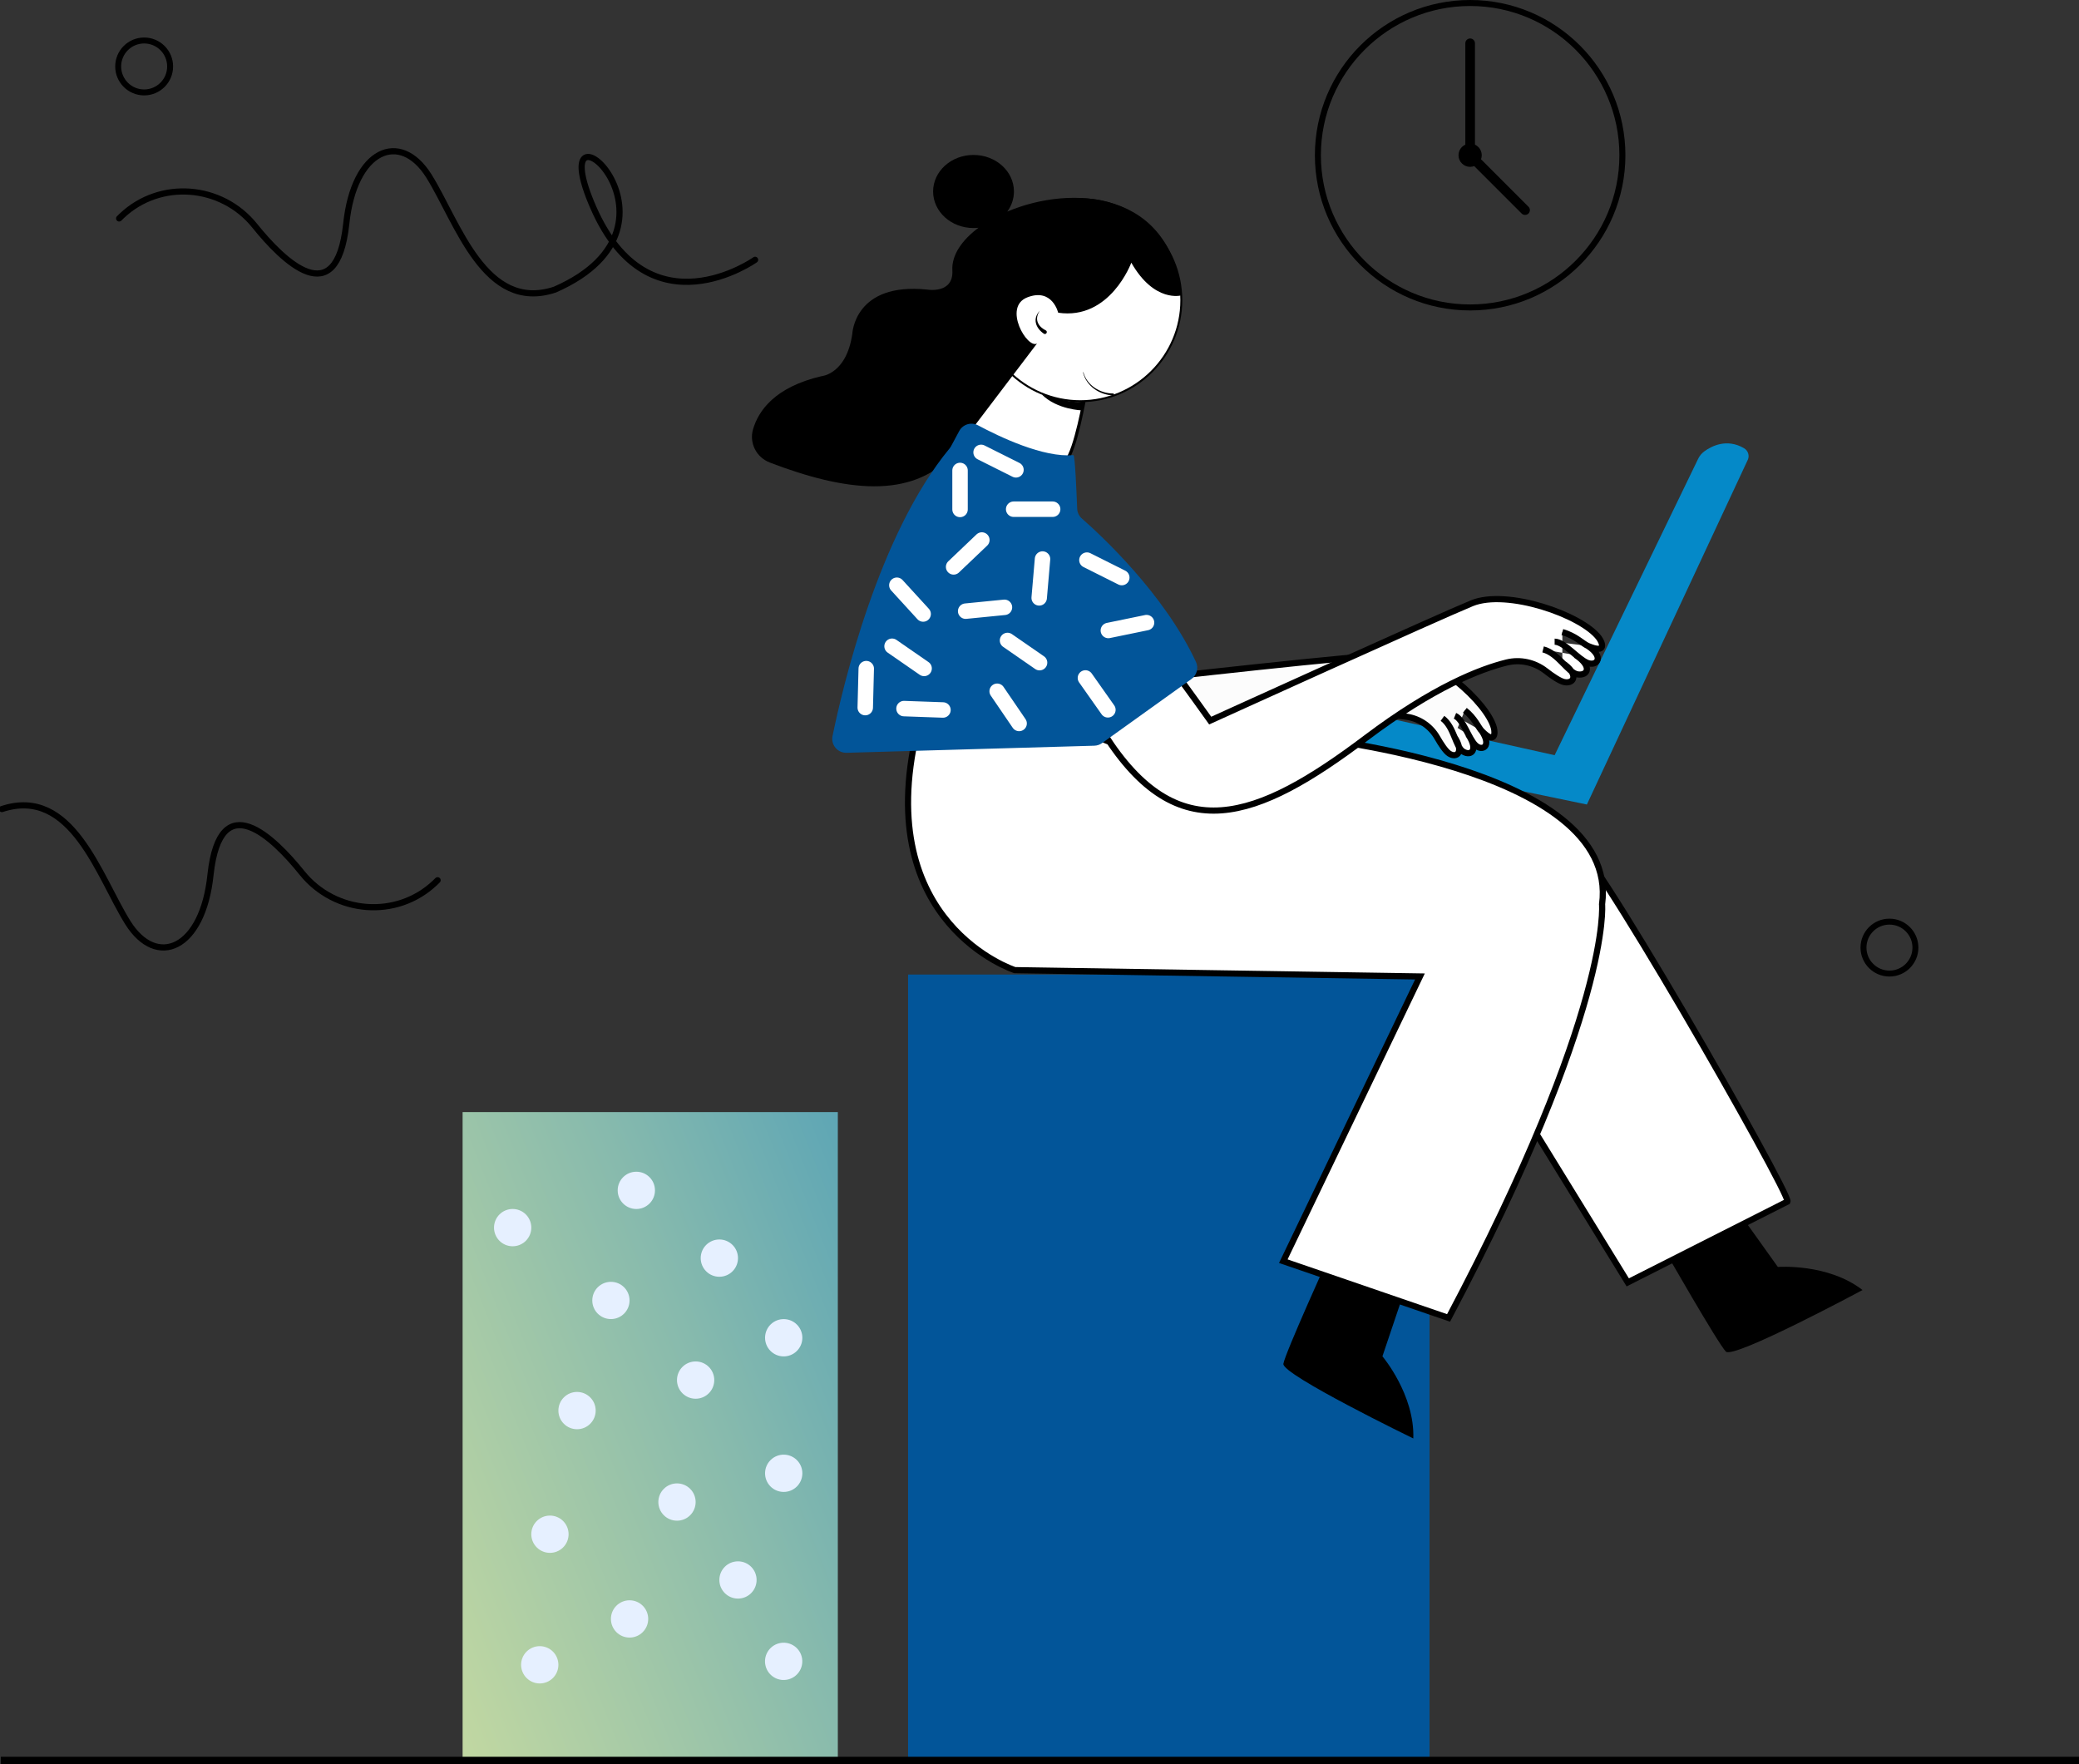 <svg width="647" height="549" viewBox="0 0 647 549" fill="none" xmlns="http://www.w3.org/2000/svg">
<rect x="0" y="0" width="647" height="549" fill="#333333" stroke="none"/>
<g clip-path="url(#clip0_447_7135)">
<path d="M543.91 143.115L493.85 250.346L409.047 232.736L413.424 219.329L483.813 235.002L528.462 142.798C528.911 141.851 529.595 141.036 530.442 140.42C532.702 138.783 537.41 136.355 542.746 139.467C544.016 140.208 544.539 141.783 543.916 143.115H543.91Z" fill="#0589C8"/>
<path d="M282.602 548.11H444.886L444.886 303.254H282.602V548.11Z" fill="#025599"/>
<path d="M436.798 402.536L430.223 422.056C430.223 422.056 440.31 433.97 439.83 447.614C439.83 447.614 398.861 427.721 399.396 424.378C399.938 421.035 413.904 390.267 413.904 390.267L436.804 402.53L436.798 402.536Z" fill="black"/>
<path d="M541.301 377.482L553.281 394.245C553.281 394.245 568.853 393.05 579.631 401.428C579.631 401.428 539.508 422.978 537.111 420.587C534.714 418.191 517.946 388.861 517.946 388.861L541.301 377.488V377.482Z" fill="black"/>
<path d="M488.608 261.344C491.329 256.035 557.341 371.581 556.276 373.897L506.571 399.044L473.036 344.567L488.608 261.351V261.344Z" fill="white" stroke="black" stroke-width="1.92" stroke-miterlimit="10"/>
<path d="M402.802 228.952C402.802 228.952 504.348 237.996 498.576 281.4C498.576 281.4 501.639 314.029 450.807 410.111L399.377 392.452L441.897 303.852L315.838 301.885C315.838 301.885 271.276 287.525 285.323 227.738L343.683 215.208L402.802 228.952Z" fill="white" stroke="black" stroke-width="1.92" stroke-miterlimit="10"/>
<path d="M337.693 123.047C337.693 123.047 334.698 140.407 331.703 143.401C328.708 146.395 319.126 146.395 319.126 146.395L301.761 132.627L314.338 114.065L337.693 123.047Z" fill="white" stroke="black" stroke-width="0.96" stroke-miterlimit="10"/>
<path d="M341.236 124.425C358.374 121.644 370.012 105.5 367.23 88.367C364.448 71.235 348.3 59.6 331.162 62.381C314.024 65.162 302.386 81.306 305.168 98.439C307.95 115.571 324.098 127.206 341.236 124.425Z" fill="white"/>
<path d="M336.199 62.283C353.371 62.283 367.337 76.251 367.337 93.412C367.337 110.573 353.365 124.541 336.199 124.541C319.033 124.541 305.061 110.573 305.061 93.412C305.061 76.251 319.033 62.283 336.199 62.283ZM336.199 61.685C318.671 61.685 304.463 75.89 304.463 93.412C304.463 110.934 318.671 125.139 336.199 125.139C353.726 125.139 367.934 110.934 367.934 93.412C367.934 75.89 353.726 61.685 336.199 61.685Z" fill="black"/>
<path d="M452.8 222.74C455.346 223.779 457.028 229.817 459.157 231.877C461.286 233.938 464.362 232.226 461.156 227.483M452.538 229.17C455.745 233.913 453.429 236.104 450.963 234.467C449.873 233.745 448.46 231.597 447.265 229.512C445.272 226.039 441.816 223.642 437.857 223.051C430.204 221.912 415.803 221.625 392.504 227.757C354.535 237.753 330.545 236.844 323.715 198.402L349.604 191.772C349.903 192.488 354.454 211.654 354.454 211.654C354.454 211.654 424.619 203.599 435.08 203.605C445.901 203.605 462.837 218.532 464.916 226.518C465.309 228.024 465.371 231.759 461.156 227.489C460.041 226.362 459.02 223.511 455.876 221.034M456.934 228.597C460.141 233.34 457.905 235.407 455.359 233.894C452.943 232.456 452.563 226.213 448.908 223.53" fill="#FCFCFC"/>
<path d="M452.8 222.74C455.346 223.779 457.028 229.817 459.157 231.877C461.286 233.938 464.362 232.226 461.156 227.483M452.538 229.17C455.745 233.913 453.429 236.104 450.963 234.467C449.873 233.745 448.46 231.597 447.265 229.512C445.272 226.039 441.816 223.642 437.857 223.051C430.204 221.912 415.803 221.625 392.504 227.757C354.535 237.753 330.545 236.844 323.715 198.402L349.604 191.772C349.903 192.488 354.454 211.654 354.454 211.654C354.454 211.654 424.619 203.599 435.08 203.605C445.901 203.605 462.837 218.532 464.916 226.518C465.309 228.024 465.371 231.759 461.156 227.489C460.041 226.362 459.02 223.511 455.876 221.034M456.934 228.597C460.141 233.34 457.905 235.407 455.359 233.894C452.943 232.456 452.563 226.213 448.908 223.53" stroke="black" stroke-width="1.92" stroke-miterlimit="10"/>
<path d="M480.221 202.074C485.009 203.269 487.972 209.407 490.998 209.855C494.186 210.328 495.587 207.328 490.401 203.867M494.193 201.01C499.379 204.471 496.988 207.458 493.993 206.263C490.998 205.068 486.808 199.678 483.813 199.678M494.193 201.01C499.379 204.471 496.988 207.458 493.993 206.263C490.998 205.068 486.808 199.678 483.813 199.678M486.21 206.263C491.397 209.724 489.971 212.88 486.808 212.251C485.413 211.971 483.103 210.39 481.036 208.784C477.593 206.101 473.123 205.112 468.889 206.157C460.707 208.168 446.075 213.82 425.13 229.618C390.997 255.363 366.44 264.338 343.689 228.423L367.044 211.062C367.642 211.66 376.626 224.234 376.626 224.234C376.626 224.234 447.526 192.028 458.067 187.714C468.976 183.251 492.2 191.306 497.592 198.489C498.607 199.846 500.213 203.58 494.199 201.016C492.611 200.337 490.407 197.891 486.217 196.69" fill="white"/>
<path d="M480.221 202.074C485.009 203.269 487.972 209.407 490.998 209.855C494.186 210.328 495.587 207.328 490.401 203.867M494.193 201.01C499.379 204.471 496.988 207.458 493.993 206.263C490.998 205.068 486.808 199.678 483.813 199.678M486.21 206.263C491.397 209.724 489.971 212.88 486.808 212.251C485.413 211.971 483.103 210.39 481.036 208.784C477.593 206.101 473.123 205.112 468.889 206.157C460.707 208.168 446.075 213.82 425.13 229.618C390.997 255.363 366.44 264.338 343.689 228.423L367.044 211.062C367.642 211.66 376.626 224.234 376.626 224.234C376.626 224.234 447.526 192.028 458.067 187.714C468.976 183.251 492.2 191.306 497.592 198.489C498.607 199.846 500.213 203.58 494.199 201.016C492.611 200.337 490.407 197.891 486.217 196.69" stroke="black" stroke-width="1.92" stroke-miterlimit="10"/>
<path d="M143.966 547.805H260.741V346.054H143.966L143.966 547.805Z" fill="url(#paint0_linear_447_7135)"/>
<path d="M198.03 376.212C201.234 376.212 203.832 373.615 203.832 370.411C203.832 367.207 201.234 364.61 198.03 364.61C194.825 364.61 192.227 367.207 192.227 370.411C192.227 373.615 194.825 376.212 198.03 376.212Z" fill="#E6F0FF"/>
<path d="M163.646 386.109C165.912 383.844 165.912 380.171 163.646 377.905C161.38 375.639 157.705 375.639 155.439 377.905C153.173 380.171 153.173 383.844 155.439 386.109C157.705 388.375 161.38 388.375 163.646 386.109Z" fill="#E6F0FF"/>
<path d="M190.122 410.466C193.323 410.466 195.919 407.872 195.919 404.671C195.919 401.471 193.323 398.876 190.122 398.876C186.92 398.876 184.325 401.471 184.325 404.671C184.325 407.872 186.92 410.466 190.122 410.466Z" fill="#E6F0FF"/>
<path d="M183.682 443.042C185.948 440.776 185.948 437.103 183.682 434.838C181.416 432.572 177.742 432.572 175.475 434.838C173.209 437.103 173.209 440.776 175.475 443.042C177.742 445.307 181.416 445.307 183.682 443.042Z" fill="#E6F0FF"/>
<path d="M175.251 481.514C177.517 479.249 177.517 475.576 175.251 473.31C172.985 471.045 169.31 471.045 167.044 473.31C164.778 475.576 164.778 479.249 167.044 481.514C169.31 483.78 172.985 483.78 175.251 481.514Z" fill="#E6F0FF"/>
<path d="M195.925 509.574C199.13 509.574 201.728 506.976 201.728 503.772C201.728 500.568 199.13 497.971 195.925 497.971C192.72 497.971 190.122 500.568 190.122 503.772C190.122 506.976 192.72 509.574 195.925 509.574Z" fill="#E6F0FF"/>
<path d="M173.34 520.255C174.56 517.292 173.146 513.901 170.182 512.682C167.219 511.463 163.827 512.876 162.607 515.839C161.388 518.802 162.801 522.192 165.765 523.411C168.729 524.631 172.12 523.217 173.34 520.255Z" fill="#E6F0FF"/>
<path d="M214.789 471.502C217.055 469.236 217.055 465.563 214.789 463.297C212.523 461.032 208.849 461.032 206.582 463.297C204.316 465.563 204.316 469.236 206.582 471.502C208.849 473.767 212.523 473.767 214.789 471.502Z" fill="#E6F0FF"/>
<path d="M216.484 435.252C219.689 435.252 222.287 432.655 222.287 429.451C222.287 426.247 219.689 423.65 216.484 423.65C213.279 423.65 210.681 426.247 210.681 429.451C210.681 432.655 213.279 435.252 216.484 435.252Z" fill="#E6F0FF"/>
<path d="M247.503 420.823C250.014 418.831 250.433 415.182 248.441 412.672C246.448 410.163 242.798 409.743 240.288 411.735C237.778 413.727 237.358 417.376 239.35 419.886C241.343 422.395 244.993 422.815 247.503 420.823Z" fill="#E6F0FF"/>
<path d="M247.503 462.998C250.014 461.006 250.433 457.357 248.441 454.847C246.448 452.338 242.798 451.918 240.288 453.91C237.778 455.902 237.358 459.551 239.35 462.061C241.343 464.57 244.993 464.99 247.503 462.998Z" fill="#E6F0FF"/>
<path d="M229.665 497.442C232.867 497.442 235.462 494.847 235.462 491.647C235.462 488.446 232.867 485.852 229.665 485.852C226.464 485.852 223.869 488.446 223.869 491.647C223.869 494.847 226.464 497.442 229.665 497.442Z" fill="#E6F0FF"/>
<path d="M245.356 522.583C248.455 521.767 250.306 518.594 249.49 515.495C248.674 512.397 245.501 510.547 242.401 511.362C239.302 512.178 237.451 515.351 238.267 518.449C239.083 521.548 242.257 523.398 245.356 522.583Z" fill="#E6F0FF"/>
<path d="M227.969 395.599C230.235 393.333 230.235 389.66 227.969 387.394C225.703 385.129 222.029 385.129 219.762 387.394C217.496 389.66 217.496 393.333 219.763 395.599C222.029 397.864 225.703 397.864 227.969 395.599Z" fill="#E6F0FF"/>
<path d="M234.996 80.845C234.996 80.845 202.058 104.193 184.693 64.679C167.327 25.166 219.635 69.572 172.663 90.125C150.859 97.308 142.472 69.174 133.493 54.801C124.509 40.435 110.138 46.416 107.741 69.765C104.703 97.539 88.134 81.274 79.249 70.225C68.963 57.434 49.842 55.872 37.919 67.15C37.639 67.418 37.358 67.692 37.078 67.972" stroke="black" stroke-width="1.92" stroke-miterlimit="10" stroke-linecap="round"/>
<path d="M0.598 251.759C22.402 244.575 30.789 272.71 39.768 287.083C48.752 301.449 63.123 295.467 65.52 272.119C68.558 244.345 85.127 260.61 94.012 271.658C104.298 284.45 123.419 286.012 135.342 274.733C135.623 274.466 135.903 274.192 136.183 273.912" stroke="black" stroke-width="1.92" stroke-miterlimit="10" stroke-linecap="round"/>
<path d="M647 548.104H0.249" stroke="black" stroke-width="2.88" stroke-miterlimit="10"/>
<path d="M239.503 143.906C262.971 152.9 283.468 155.465 296.375 141.609L322.725 106.888C319.73 108.687 311.947 95.516 319.73 92.522C327.513 89.528 329.312 97.309 329.312 97.309C345.482 99.705 352.07 81.741 352.07 81.741C359.255 94.315 367.642 91.918 367.642 91.918C364.454 59.301 333.521 57.341 313.466 65.843C314.786 64.051 315.546 61.897 315.546 59.588C315.546 53.307 309.917 48.215 302.969 48.215C296.02 48.215 290.391 53.307 290.391 59.588C290.391 65.868 296.02 70.96 302.969 70.96C303.492 70.96 304.002 70.929 304.513 70.873C299.32 74.745 296.113 79.419 296.381 84.131C296.805 91.526 288.598 90.119 288.598 90.119C265.841 87.723 265.243 103.888 265.243 103.888C263.444 116.462 255.661 117.059 255.661 117.059C241.122 120.439 236.023 127.828 234.342 133.616C233.115 137.843 235.394 142.318 239.51 143.893L239.503 143.906Z" fill="black"/>
<path d="M334.063 141.609C334.542 141.565 335.047 153.547 335.227 158.278C335.271 159.473 335.806 160.587 336.709 161.372C342.188 166.158 362.243 184.589 372.199 205.989C373.071 207.863 372.455 210.098 370.773 211.305L342.967 231.236C342.263 231.74 341.429 232.02 340.563 232.045L263.468 234.249C260.673 234.33 258.525 231.778 259.091 229.039C262.348 213.222 273.499 166.214 295.515 139.536C295.69 139.324 295.845 139.094 295.976 138.851L298.51 134.133C299.643 132.023 302.271 131.226 304.382 132.359C310.975 135.888 324.761 142.499 334.063 141.615V141.609Z" fill="#025599"/>
<path d="M298.772 146.395V158.527" stroke="white" stroke-width="4.81" stroke-miterlimit="10" stroke-linecap="round"/>
<path d="M327.594 158.452H315.458" stroke="white" stroke-width="4.81" stroke-miterlimit="10" stroke-linecap="round"/>
<path d="M296.773 176.404L305.559 168.038" stroke="white" stroke-width="4.81" stroke-miterlimit="10" stroke-linecap="round"/>
<path d="M324.443 173.958L323.403 186.046" stroke="white" stroke-width="4.81" stroke-miterlimit="10" stroke-linecap="round"/>
<path d="M338.26 174.294L349.106 179.728" stroke="white" stroke-width="4.81" stroke-miterlimit="10" stroke-linecap="round"/>
<path d="M344.928 196.192L356.814 193.746" stroke="white" stroke-width="4.81" stroke-miterlimit="10" stroke-linecap="round"/>
<path d="M337.792 210.963L344.785 220.878" stroke="white" stroke-width="4.81" stroke-miterlimit="10" stroke-linecap="round"/>
<path d="M305.322 140.768L316.175 146.202" stroke="white" stroke-width="4.81" stroke-miterlimit="10" stroke-linecap="round"/>
<path d="M279.109 182.112L287.291 191.063" stroke="white" stroke-width="4.81" stroke-miterlimit="10" stroke-linecap="round"/>
<path d="M300.521 190.179L312.594 188.984" stroke="white" stroke-width="4.81" stroke-miterlimit="10" stroke-linecap="round"/>
<path d="M313.547 199.298L323.522 206.201" stroke="white" stroke-width="4.81" stroke-miterlimit="10" stroke-linecap="round"/>
<path d="M277.615 201.097L287.589 208" stroke="white" stroke-width="4.81" stroke-miterlimit="10" stroke-linecap="round"/>
<path d="M269.583 208.062L269.271 220.188" stroke="white" stroke-width="4.81" stroke-miterlimit="10" stroke-linecap="round"/>
<path d="M293.455 220.929L281.332 220.499" stroke="white" stroke-width="4.81" stroke-miterlimit="10" stroke-linecap="round"/>
<path d="M317.158 225.124L310.322 215.102" stroke="white" stroke-width="4.81" stroke-miterlimit="10" stroke-linecap="round"/>
<path d="M323.621 96.667C321.859 99.182 322.887 101.516 325.433 102.786C326.174 103.16 325.601 104.255 324.873 103.857C322.264 102.07 321.249 99.139 323.615 96.674L323.621 96.667Z" fill="black"/>
<path d="M346.379 123.047C342.139 122.86 338.042 120.115 337.046 115.876C337.027 115.808 337.133 115.777 337.151 115.845C338.26 119.891 342.319 122.431 346.404 122.443C346.802 122.443 346.784 123.06 346.385 123.041L346.379 123.047Z" fill="black"/>
<path d="M588.012 302.949C592.475 302.949 596.093 299.332 596.093 294.87C596.093 290.408 592.475 286.79 588.012 286.79C583.548 286.79 579.93 290.408 579.93 294.87C579.93 299.332 583.548 302.949 588.012 302.949Z" stroke="black" stroke-width="1.85" stroke-miterlimit="10" stroke-linecap="round"/>
<path d="M44.861 28.758C49.325 28.758 52.943 25.14 52.943 20.678C52.943 16.216 49.325 12.598 44.861 12.598C40.398 12.598 36.779 16.216 36.779 20.678C36.779 25.14 40.398 28.758 44.861 28.758Z" stroke="black" stroke-width="1.85" stroke-miterlimit="10" stroke-linecap="round"/>
<path d="M336.803 127.703C336.803 127.703 329.014 127.541 324.226 122.755C324.226 122.755 333.21 125.749 337.102 124.902L336.803 127.703Z" fill="black"/>
<path d="M457.519 1.867C483.128 1.867 503.968 22.695 503.968 48.303C503.968 73.91 483.134 94.738 457.519 94.738C431.904 94.738 411.071 73.91 411.071 48.303C411.071 22.695 431.904 1.867 457.519 1.867ZM457.519 0C430.839 0 409.203 21.624 409.203 48.303C409.203 74.981 430.833 96.605 457.519 96.605C484.205 96.605 505.836 74.981 505.836 48.303C505.836 21.624 484.199 0 457.519 0Z" fill="black"/>
<path d="M457.519 13.47V48.303" stroke="black" stroke-width="3" stroke-linecap="round" stroke-linejoin="round"/>
<path d="M474.61 65.383L457.519 48.303" stroke="black" stroke-width="3" stroke-linecap="round" stroke-linejoin="round"/>
<path d="M461.131 48.303C461.131 50.301 459.512 51.919 457.513 51.919C455.514 51.919 453.896 50.301 453.896 48.303C453.896 46.304 455.514 44.686 457.513 44.686C459.512 44.686 461.131 46.304 461.131 48.303Z" fill="black"/>
</g>
<defs>
<linearGradient id="paint0_linear_447_7135" x1="248.767" y1="241.648" x2="-51.766" y2="361.4" gradientUnits="userSpaceOnUse">
<stop stop-color="#4E9EB8"/>
<stop offset="0.3" stop-color="#87BAAD"/>
<stop offset="0.63" stop-color="#BED6A2"/>
<stop offset="0.87" stop-color="#E0E79C"/>
<stop offset="1" stop-color="#EEEE9A"/>
</linearGradient>
<clipPath id="clip0_447_7135">
<rect width="647" height="549" fill="white"/>
</clipPath>
</defs>
</svg>
